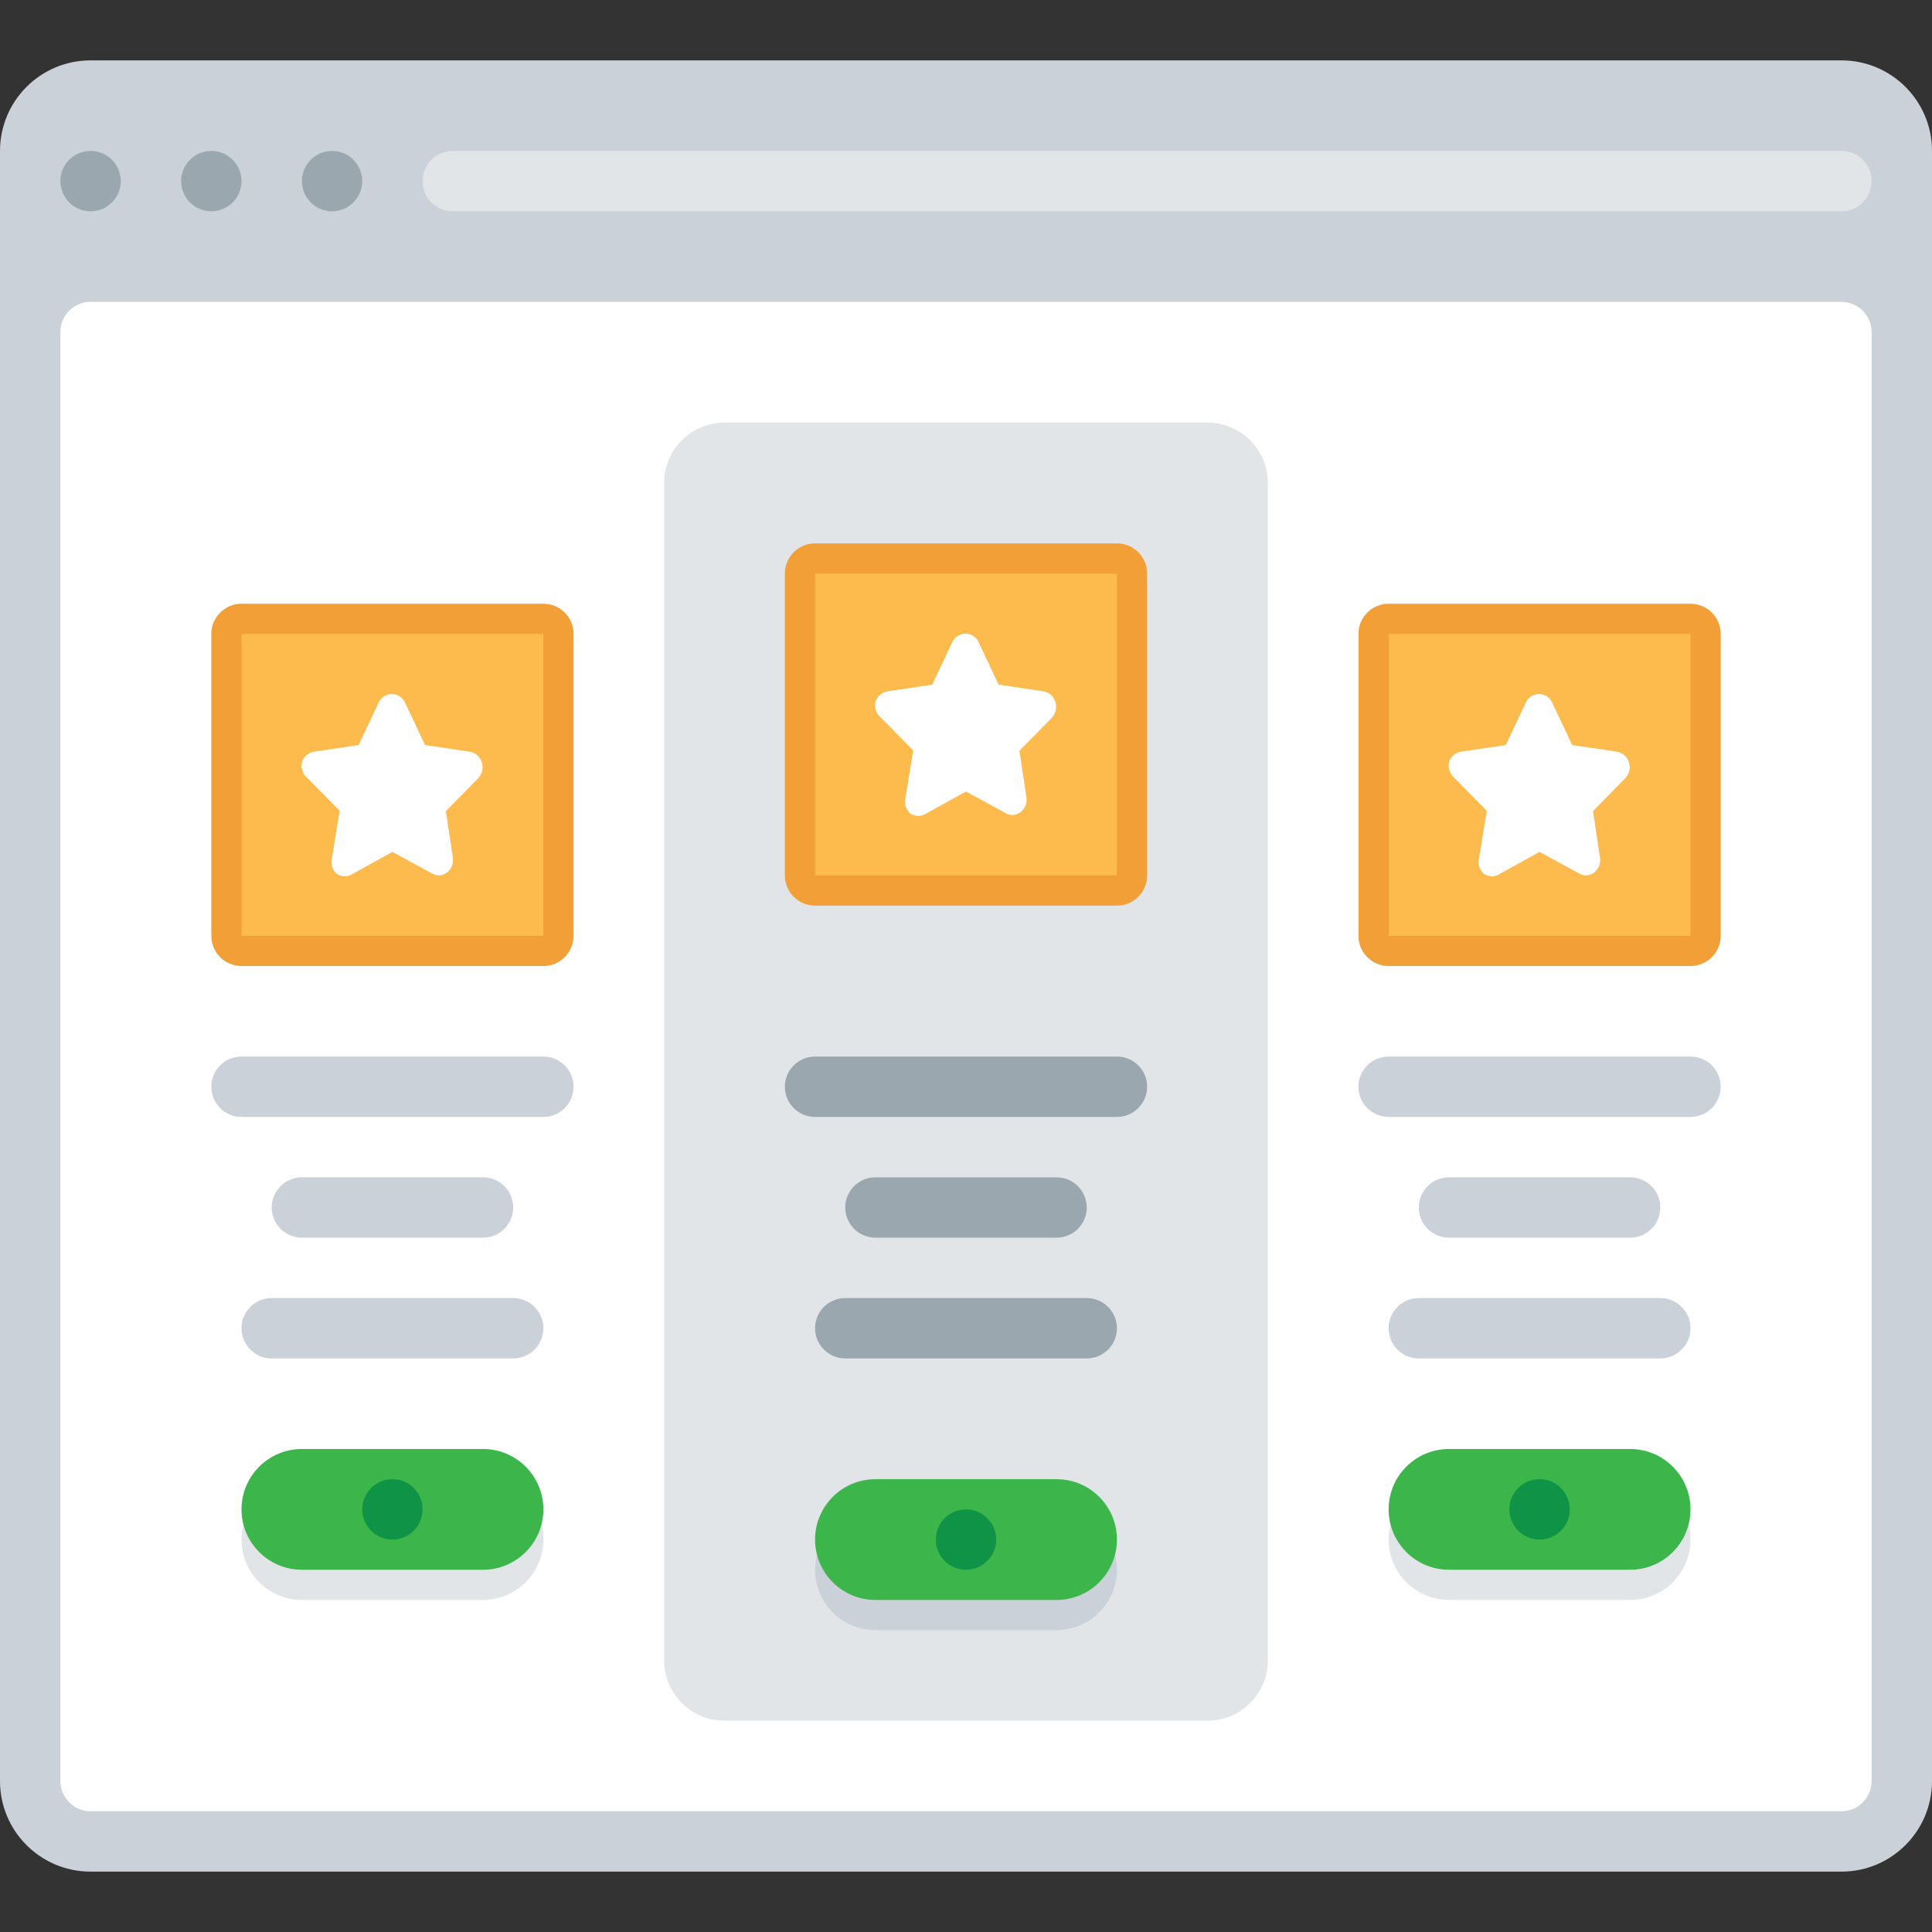 <?xml version="1.0" encoding="iso-8859-1"?>
<!-- Uploaded to: SVG Repo, www.svgrepo.com, Generator: SVG Repo Mixer Tools -->
<svg height="800px" width="800px" version="1.1" id="Layer_1" xmlns="http://www.w3.org/2000/svg" xmlns:xlink="http://www.w3.org/1999/xlink" 
	 viewBox="0 0 512.001 512.001" xml:space="preserve">
<rect x="0" y="0" width="512.001" height="512.001" fill="#333333" stroke="none"/>
<path style="fill:#CAD1D8;" d="M24,16h464c13.254,0,24,10.745,24,24v432c0,13.254-10.745,24-24,24H24C10.745,496,0,485.255,0,472V40
	C0,26.745,10.745,16,24,16z"/>
<g>
	<circle style="fill:#9BA7AF;" cx="24.002" cy="47.995" r="7.998"/>
	<circle style="fill:#9BA7AF;" cx="56.002" cy="47.995" r="7.998"/>
	<circle style="fill:#9BA7AF;" cx="88.002" cy="47.995" r="7.998"/>
</g>
<path style="fill:#FFFFFF;" d="M24,80h464c4.418,0,8,3.582,8,8v384c0,4.418-3.582,8-8,8H24c-4.418,0-8-3.582-8-8V88
	C16,83.582,19.582,80,24,80z"/>
<path style="fill:#E2E5E7;" d="M120,40h368c4.418,0,8,3.582,8,8l0,0c0,4.418-3.582,8-8,8H120c-4.418,0-8-3.582-8-8l0,0
	C112,43.582,115.582,40,120,40z"/>
<g>
	<path style="fill:#CAD1D8;" d="M376,344h64c4.418,0,8,3.582,8,8l0,0c0,4.418-3.582,8-8,8h-64c-4.418,0-8-3.582-8-8l0,0
		C368,347.582,371.582,344,376,344z"/>
	<path style="fill:#CAD1D8;" d="M368,280h80c4.418,0,8,3.582,8,8l0,0c0,4.418-3.582,8-8,8h-80c-4.418,0-8-3.582-8-8l0,0
		C360,283.582,363.582,280,368,280z"/>
	<path style="fill:#CAD1D8;" d="M384,312h48c4.418,0,8,3.582,8,8l0,0c0,4.418-3.582,8-8,8h-48c-4.418,0-8-3.582-8-8l0,0
		C376,315.582,379.582,312,384,312z"/>
</g>
<path style="fill:#E2E5E7;" d="M384,392h48c8.837,0,16,7.163,16,16l0,0c0,8.837-7.163,16-16,16h-48c-8.837,0-16-7.163-16-16l0,0
	C368,399.164,375.163,392,384,392z"/>
<path style="fill:#3CB54A;" d="M384,384h48c8.837,0,16,7.163,16,16l0,0c0,8.837-7.163,16-16,16h-48c-8.837,0-16-7.163-16-16l0,0
	C368,391.163,375.163,384,384,384z"/>
<circle style="fill:#0E9347;" cx="408.002" cy="399.995" r="7.998"/>
<path style="fill:#FDBA4D;" d="M368,164h80c2.209,0,4,1.791,4,4v80c0,2.209-1.791,4-4,4h-80c-2.209,0-4-1.791-4-4v-80
	C364,165.791,365.791,164,368,164z"/>
<path style="fill:#F19F36;" d="M448,168.001v80h-80v-80H448 M448,160h-80c-4.418,0-8,3.582-8,8.001v80c0,4.418,3.582,8.001,8,8.001
	h80c4.418,0,8-3.582,8-8.001v-80C456,163.582,452.418,160,448,160L448,160z"/>
<path style="fill:#FFFFFF;" d="M420.4,232.001c-0.644,0-1.278-0.165-1.84-0.48L408,225.76l-10.56,5.84
	c-1.26,0.837-2.899,0.837-4.16,0c-1.269-1.079-1.772-2.809-1.28-4.4l2-12.32l-8.56-8.72c-1.218-1.009-1.774-2.614-1.44-4.16
	c0.442-1.47,1.685-2.558,3.2-2.8l11.84-1.76l5.28-11.199c0.847-1.944,3.111-2.833,5.055-1.986c0.889,0.387,1.598,1.096,1.986,1.986
	l5.28,11.199l11.84,1.76c1.515,0.242,2.758,1.33,3.2,2.8c0.484,1.482,0.115,3.111-0.96,4.24l-8.56,8.72l1.84,12.24
	c0.271,1.511-0.314,3.049-1.52,4C421.881,231.666,421.157,231.945,420.4,232.001z"/>
<g>
	<path style="fill:#CAD1D8;" d="M72,344h64c4.418,0,8,3.582,8,8l0,0c0,4.418-3.582,8-8,8H72c-4.418,0-8-3.582-8-8l0,0
		C64,347.582,67.582,344,72,344z"/>
	<path style="fill:#CAD1D8;" d="M64,280h80c4.418,0,8.001,3.582,8.001,8l0,0c0,4.418-3.582,8-8.001,8H64c-4.418,0-8-3.582-8-8l0,0
		C56,283.582,59.582,280,64,280z"/>
	<path style="fill:#CAD1D8;" d="M80,312h48c4.418,0,8.001,3.582,8.001,8l0,0c0,4.418-3.582,8-8.001,8H80
		c-4.418,0-8.001-3.582-8.001-8l0,0C72,315.582,75.582,312,80,312z"/>
</g>
<path style="fill:#E2E5E7;" d="M80,392h48c8.837,0,16,7.163,16,16l0,0c0,8.837-7.163,16-16,16H80c-8.837,0-16-7.163-16-16l0,0
	C64,399.164,71.163,392,80,392z"/>
<path style="fill:#3CB54A;" d="M80,384h48c8.837,0,16,7.163,16,16l0,0c0,8.837-7.163,16-16,16H80c-8.837,0-16-7.163-16-16l0,0
	C64,391.163,71.163,384,80,384z"/>
<circle style="fill:#0E9347;" cx="103.998" cy="399.995" r="7.998"/>
<path style="fill:#FDBA4D;" d="M64,164h80c2.209,0,4,1.791,4,4v80c0,2.209-1.791,4-4,4H64c-2.209,0-4-1.791-4-4v-80
	C60,165.791,61.791,164,64,164z"/>
<path style="fill:#F19F36;" d="M144,168.001v80H64v-80H144 M144,160H64c-4.418,0-8,3.582-8,8.001v80c0,4.418,3.582,8.001,8,8.001h80
	c4.418,0,8.001-3.582,8.001-8.001v-80C152.001,163.582,148.418,160,144,160L144,160z"/>
<path style="fill:#FFFFFF;" d="M116.4,232.001c-0.644,0-1.278-0.165-1.84-0.48L104,225.76l-10.56,5.84
	c-1.26,0.837-2.899,0.837-4.16,0c-1.269-1.079-1.772-2.809-1.28-4.4l2-12.32l-8.56-8.72c-1.218-1.009-1.774-2.614-1.44-4.16
	c0.442-1.47,1.685-2.558,3.2-2.8l11.84-1.76l5.28-11.199c0.847-1.944,3.111-2.833,5.055-1.986c0.889,0.387,1.598,1.096,1.985,1.986
	l5.28,11.199l11.84,1.76c1.515,0.242,2.758,1.33,3.2,2.8c0.484,1.482,0.115,3.111-0.96,4.24l-8.56,8.72l1.84,12.24
	c0.271,1.511-0.314,3.049-1.52,4C117.881,231.666,117.157,231.945,116.4,232.001z"/>
<path style="fill:#E2E5E7;" d="M192,112h128c8.837,0,16,7.163,16,16v312c0,8.837-7.163,16-16,16H192c-8.837,0-16-7.163-16-16V128
	C176,119.163,183.163,112,192,112z"/>
<g>
	<path style="fill:#9BA7AF;" d="M224,344h64c4.418,0,8,3.582,8,8l0,0c0,4.418-3.582,8-8,8h-64c-4.418,0-8.001-3.582-8.001-8l0,0
		C216.001,347.582,219.582,344,224,344z"/>
	<path style="fill:#9BA7AF;" d="M216.001,280h80c4.418,0,8,3.582,8,8l0,0c0,4.418-3.582,8-8,8h-80c-4.418,0-8.001-3.582-8.001-8l0,0
		C208,283.582,211.582,280,216.001,280z"/>
	<path style="fill:#9BA7AF;" d="M232.001,312h48c4.418,0,8,3.582,8,8l0,0c0,4.418-3.582,8-8,8h-48c-4.418,0-8.001-3.582-8.001-8l0,0
		C224,315.582,227.582,312,232.001,312z"/>
</g>
<path style="fill:#CAD1D8;" d="M232.001,400h48c8.837,0,16,7.163,16,16l0,0c0,8.837-7.163,16-16,16h-48c-8.837,0-16-7.163-16-16l0,0
	C216.001,407.163,223.164,400,232.001,400z"/>
<path style="fill:#3CB54A;" d="M232.001,392h48c8.837,0,16,7.163,16,16l0,0c0,8.837-7.163,16-16,16h-48c-8.837,0-16-7.163-16-16l0,0
	C216.001,399.164,223.164,392,232.001,392z"/>
<circle style="fill:#0E9347;" cx="256" cy="408.002" r="7.998"/>
<path style="fill:#FDBA4D;" d="M216.001,148h80c2.209,0,4,1.791,4,4v80c0,2.209-1.791,4-4,4h-80c-2.209,0-4-1.791-4-4v-80
	C212,149.791,213.791,148,216.001,148z"/>
<path style="fill:#F19F36;" d="M296,152.001v80h-80v-80H296 M296,144h-80c-4.418,0-8.001,3.582-8.001,8.001v80
	c0,4.418,3.582,8,8.001,8h80c4.418,0,8-3.582,8-8v-80C304,147.582,300.418,144,296,144L296,144z"/>
<path style="fill:#FFFFFF;" d="M268.4,216.001c-0.644,0-1.278-0.165-1.84-0.48L256,209.76l-10.561,5.84
	c-1.26,0.837-2.899,0.837-4.16,0c-1.269-1.079-1.772-2.809-1.28-4.4l2-12.32l-8.56-8.72c-1.218-1.009-1.774-2.614-1.44-4.16
	c0.442-1.47,1.685-2.558,3.2-2.8l11.84-1.76l5.28-11.199c0.847-1.944,3.111-2.833,5.055-1.986c0.889,0.387,1.598,1.096,1.986,1.986
	l5.28,11.199l11.84,1.76c1.515,0.242,2.758,1.33,3.2,2.8c0.484,1.482,0.115,3.111-0.96,4.24l-8.56,8.72l1.84,12.24
	c0.271,1.511-0.314,3.049-1.52,4C269.881,215.666,269.157,215.945,268.4,216.001z"/>
</svg>